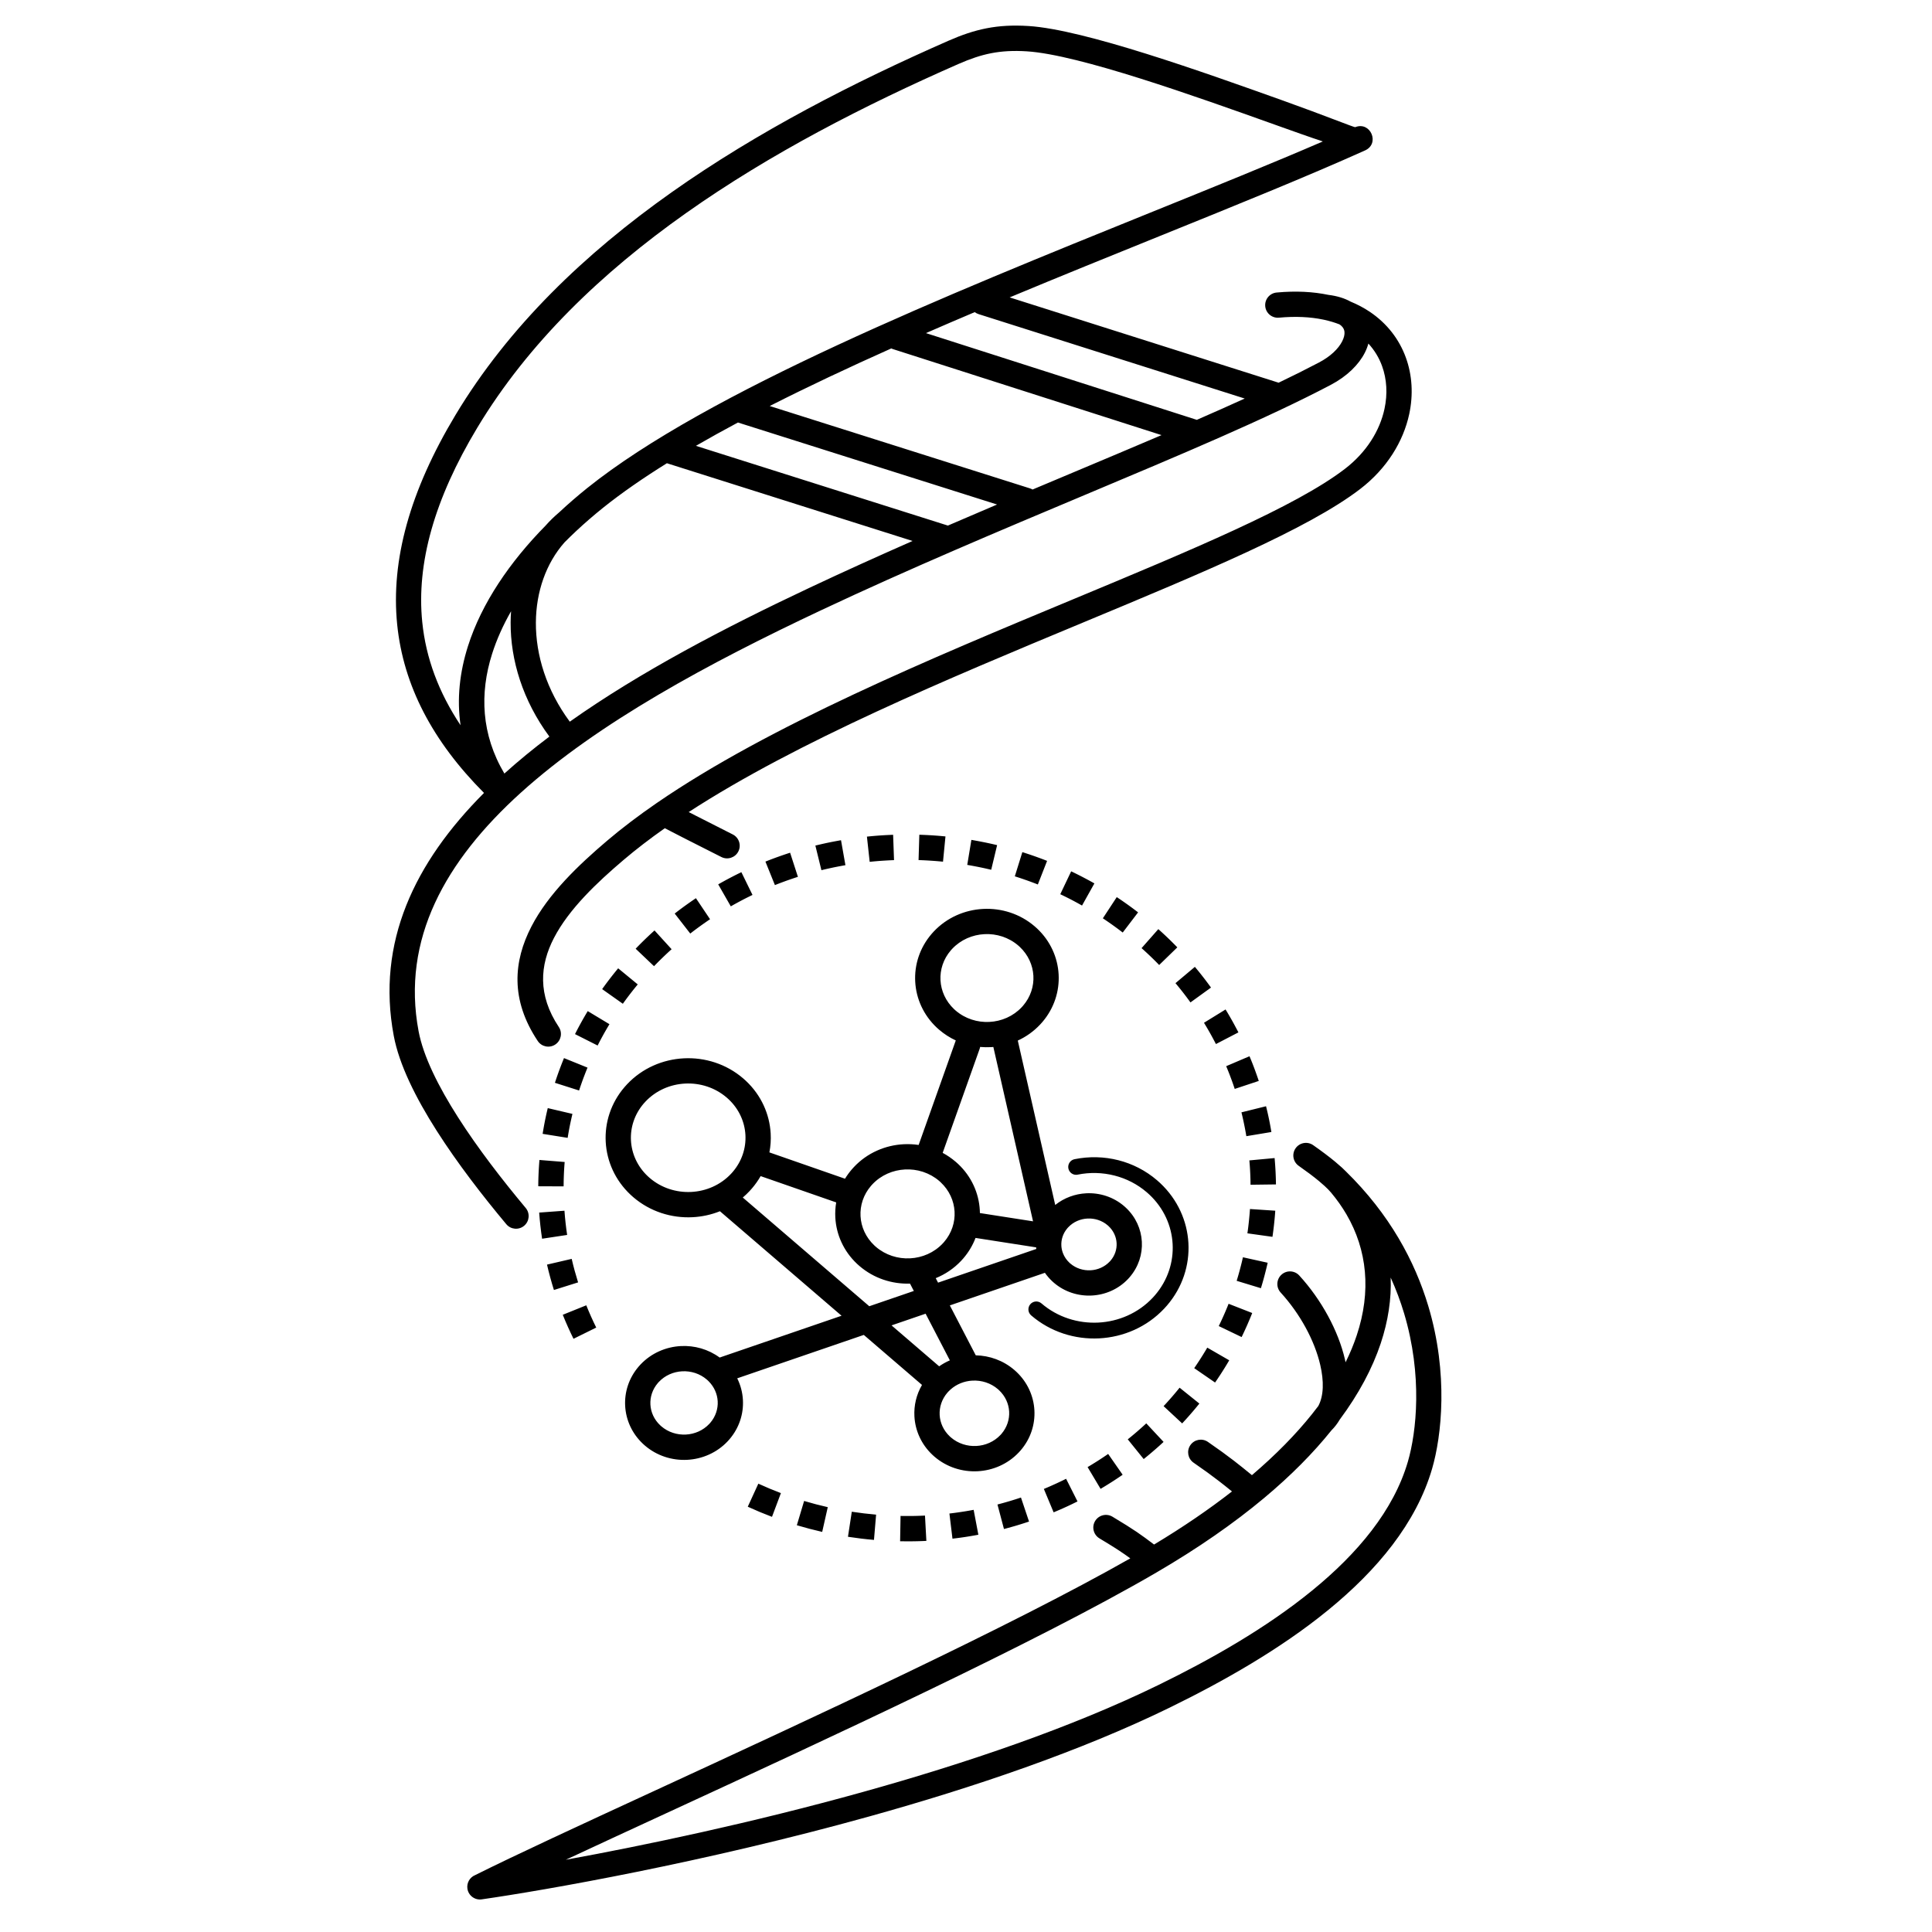 <?xml version="1.0" encoding="UTF-8"?>
<!-- Uploaded to: ICON Repo, www.svgrepo.com, Generator: ICON Repo Mixer Tools -->
<svg fill="#000000" width="800px" height="800px" version="1.1" viewBox="144 144 512 512" xmlns="http://www.w3.org/2000/svg">
 <path d="m451.82 259.31-71.234-22.812c-0.137-0.043-0.27-0.094-0.395-0.156-11.215 5.012-22.078 10.113-32.207 15.258l68.977 21.828c0.242 0.078 0.469 0.18 0.68 0.301 3.809-1.605 7.574-3.188 11.285-4.746 7.914-3.324 15.582-6.547 22.891-9.672zm-158.68 233.12c0.867 2.156 1.816 4.277 2.844 6.363l6.023-2.973c-0.953-1.934-1.832-3.898-2.637-5.902zm49.031 50.867c2.109 0.969 4.246 1.859 6.414 2.68l2.363-6.289c-2.023-0.766-4.012-1.598-5.981-2.5l-2.801 6.106zm12.996 4.906c2.223 0.664 4.461 1.25 6.723 1.766l1.477-6.555c-2.109-0.477-4.199-1.023-6.269-1.645l-1.926 6.434zm13.551 3.059c2.289 0.352 4.59 0.633 6.894 0.828l0.562-6.695c-2.16-0.191-4.297-0.441-6.441-0.773zm13.824 1.184c0.414 0.008 0.828 0.012 1.242 0.016l0.629 0.004h0.629l0.629-0.004 0.629-0.008 0.625-0.012 0.625-0.016 0.625-0.02 0.625-0.023 0.699-0.031-0.367-6.707-0.617 0.027-0.582 0.023-0.586 0.02-0.586 0.016-0.586 0.012-0.586 0.008-0.586 0.004h-1.18c-0.391-0.004-0.777-0.008-1.168-0.016l-0.117 6.715zm13.871-0.684 0.398-0.047 0.609-0.074 0.609-0.078 0.605-0.082 0.605-0.086 0.605-0.09 0.602-0.094 0.602-0.098 0.602-0.102 0.598-0.105 0.598-0.109 0.43-0.078-1.25-6.602-0.387 0.074-0.559 0.102-0.559 0.098-0.562 0.094-0.562 0.09-1.125 0.172-0.566 0.082-0.566 0.078-0.566 0.074-0.57 0.07-0.398 0.047 0.809 6.668zm13.648-2.562 0.438-0.113 0.578-0.156 1.156-0.32 0.574-0.164 0.574-0.168 0.57-0.172 0.57-0.176 0.57-0.18 0.566-0.18 0.566-0.184 0.484-0.16-2.141-6.367-0.449 0.148-0.527 0.172-0.527 0.168-0.531 0.168-0.531 0.164-0.535 0.16-0.535 0.156-0.535 0.152-0.539 0.152-0.539 0.148-0.539 0.145-0.438 0.113zm13.16-4.418 0.215-0.09 1.086-0.461 0.539-0.234 0.539-0.238 1.07-0.484 0.531-0.246 0.531-0.25 0.527-0.254 1.055-0.516 0.234-0.117-3.023-6-0.199 0.098-0.488 0.242-0.492 0.238-0.492 0.234-0.496 0.234-0.496 0.23-1 0.453-0.5 0.223-0.504 0.219-0.504 0.215-0.508 0.215-0.215 0.09zm12.434-6.215 0.316-0.188 0.5-0.301 0.496-0.301 0.496-0.305 0.984-0.617 0.488-0.312 0.488-0.316 0.484-0.32 0.48-0.32 0.48-0.324 0.477-0.328 0.168-0.117-3.84-5.512-0.578 0.398-0.898 0.602-0.449 0.297-0.453 0.293-0.457 0.293-0.457 0.289-0.457 0.285-0.461 0.285-0.461 0.281-0.465 0.277-0.316 0.188 3.441 5.769zm11.434-7.902 0.273-0.219 0.449-0.363 0.445-0.367 0.441-0.367 0.441-0.371 0.875-0.75 0.434-0.379 0.43-0.379 0.43-0.383 0.426-0.387 0.422-0.387 0.203-0.191-4.582-4.914-0.176 0.164-0.789 0.719-0.398 0.355-0.402 0.355-0.402 0.352-0.406 0.352-0.406 0.348-0.82 0.688-0.414 0.34-0.418 0.34-0.273 0.219zm10.195-9.449 0.152-0.16 0.773-0.844 0.383-0.426 0.379-0.426 0.379-0.43 0.75-0.867 0.371-0.438 0.367-0.438 0.727-0.883 0.277-0.344-5.238-4.207-0.25 0.312-0.336 0.41-0.34 0.41-0.34 0.406-0.344 0.406-0.695 0.805-0.352 0.398-0.355 0.398-0.355 0.395-0.359 0.395-0.363 0.391-0.152 0.16zm8.723-10.836 0.344-0.5 0.32-0.473 0.633-0.953 0.312-0.48 0.309-0.48 0.609-0.969 0.301-0.488 0.297-0.488 0.293-0.492 0.332-0.566-5.816-3.356-0.293 0.496-0.273 0.457-0.555 0.906-0.281 0.449-0.285 0.449-0.285 0.445-0.289 0.445-0.293 0.445-0.293 0.441-0.297 0.441-0.32 0.465 5.531 3.812zm7.031-12.039 0.176-0.363 0.492-1.039 0.242-0.523 0.238-0.523 0.234-0.523 0.23-0.527 0.227-0.527 0.227-0.531 0.223-0.531 0.219-0.535 0.215-0.535 0.086-0.223-6.258-2.445-0.07 0.18-0.199 0.496-0.203 0.492-0.414 0.984-0.211 0.488-0.215 0.488-0.219 0.488-0.219 0.484-0.223 0.484-0.227 0.48-0.23 0.48-0.176 0.363 6.055 2.91zm5.117-12.961 0.09-0.297 0.168-0.555 0.164-0.559 0.16-0.559 0.156-0.562 0.152-0.562 0.148-0.562 0.289-1.133 0.141-0.566 0.137-0.57 0.133-0.57 0.055-0.246-6.559-1.449-0.047 0.207-0.121 0.527-0.125 0.527-0.129 0.523-0.133 0.523-0.137 0.523-0.137 0.52-0.141 0.52-0.145 0.52-0.148 0.52-0.152 0.516-0.156 0.516-0.09 0.297 6.426 1.957zm3.059-13.605 0.059-0.418 0.082-0.586 0.078-0.59 0.074-0.59 0.07-0.59 0.066-0.594 0.062-0.594 0.059-0.594 0.055-0.594 0.051-0.598 0.047-0.598 0.039-0.582-6.703-0.445-0.039 0.535-0.043 0.555-0.047 0.551-0.051 0.551-0.109 1.102-0.059 0.547-0.062 0.547-0.066 0.547-0.07 0.543-0.074 0.543-0.059 0.418 6.652 0.93zm0.926-13.902-0.004-0.281-0.012-0.602-0.016-0.602-0.02-0.602-0.023-0.602-0.027-0.598-0.031-0.598-0.035-0.598-0.039-0.598-0.043-0.594-0.047-0.594-0.059-0.707-6.688 0.621 0.051 0.621 0.043 0.551 0.039 0.551 0.035 0.551 0.031 0.555 0.027 0.555 0.023 0.555 0.02 0.555 0.016 0.555 0.012 0.559 0.008 0.559 0.004 0.281 6.719-0.086zm-1.211-13.879-0.102-0.602-0.102-0.578-0.105-0.578-0.109-0.574-0.113-0.574-0.117-0.574-0.121-0.57-0.125-0.57-0.129-0.57-0.133-0.566-0.137-0.566-0.125-0.508-6.519 1.617 0.113 0.465 0.125 0.523 0.121 0.527 0.117 0.527 0.113 0.527 0.109 0.527 0.109 0.531 0.105 0.531 0.102 0.531 0.098 0.535 0.094 0.535 0.094 0.555 6.625-1.102zm-3.344-13.535-0.195-0.586-0.188-0.547-0.191-0.543-0.391-1.086-0.199-0.539-0.203-0.539-0.207-0.539-0.211-0.535-0.215-0.535-0.219-0.531-0.234-0.566-6.18 2.637v-0.004l0.406 0.984 0.199 0.496 0.195 0.496 0.191 0.496 0.375 1 0.184 0.5 0.18 0.504 0.176 0.504 0.172 0.504 0.184 0.547 6.375-2.117zm-5.394-12.867-0.207-0.398-0.266-0.508-0.539-1.008-0.273-0.504-0.277-0.5-0.281-0.5-0.57-0.992-0.289-0.492-0.293-0.492-0.297-0.488-0.117-0.191-5.715 3.527 0.094 0.156 0.273 0.453 0.273 0.457 0.27 0.457 0.266 0.461 0.523 0.922 0.258 0.465 0.254 0.465 0.5 0.938 0.246 0.469 0.207 0.398 5.965-3.094zm-7.262-11.875-0.141-0.195-0.336-0.461-0.34-0.461-0.688-0.914-0.348-0.453-0.352-0.453-0.352-0.449-0.355-0.449-0.359-0.445-0.727-0.883-0.277-0.328-5.141 4.32 0.25 0.301 0.34 0.41 0.336 0.41 0.664 0.828 0.328 0.418 0.324 0.418 0.324 0.422 0.32 0.422 0.633 0.852 0.312 0.43 0.141 0.195 5.441-3.938zm-8.93-10.66-0.438-0.449-0.402-0.406-0.406-0.406-0.406-0.402-0.41-0.402-0.414-0.398-0.414-0.395-0.418-0.395-0.844-0.781-0.426-0.387-0.453-0.406-4.441 5.039-0.004-0.004 0.398 0.355 0.395 0.359 0.395 0.363 0.391 0.363 0.391 0.367 0.387 0.367 0.766 0.742 0.379 0.375 0.379 0.379 0.375 0.379 0.41 0.422 4.816-4.68zm-10.391-9.266-0.395-0.305-0.922-0.695-0.465-0.344-0.938-0.68-0.473-0.336-0.473-0.332-0.477-0.332-0.477-0.328-0.48-0.324-0.559-0.371-3.684 5.617 0.492 0.328 0.891 0.609 0.883 0.617 0.438 0.312 0.438 0.316 0.434 0.316 0.434 0.32 0.859 0.648 0.395 0.305 4.074-5.344zm-11.586-7.68-0.449-0.254-1.023-0.562-0.516-0.277-0.516-0.273-0.52-0.273-0.52-0.27-0.523-0.266-0.523-0.262-0.527-0.262-0.527-0.258-0.508-0.242-2.887 6.066 0.473 0.227 0.492 0.238 0.492 0.242 0.977 0.492 0.484 0.25 0.484 0.254 0.961 0.516 0.477 0.262 0.477 0.266 0.449 0.254 3.277-5.863zm-12.531-5.969-0.688-0.27-0.555-0.211-0.555-0.207-1.117-0.406-0.562-0.199-0.562-0.195-0.562-0.191-1.133-0.375-0.57-0.184-0.254-0.078-1.996 6.414 0.215 0.066 0.531 0.172 0.527 0.172 0.527 0.176 0.527 0.18 1.047 0.367 0.52 0.188 0.52 0.191 0.52 0.195 0.516 0.195 0.652 0.254 2.449-6.254zm-13.246-4.172-0.59-0.141-0.59-0.137-0.59-0.133-0.594-0.129-0.594-0.125-0.594-0.121-1.195-0.234-0.598-0.113-0.602-0.109-0.602-0.105-0.27-0.047-1.094 6.629 0.23 0.039 0.562 0.098 0.562 0.102 0.559 0.105 0.559 0.109 0.555 0.109 0.555 0.113 0.555 0.117 0.555 0.121 1.102 0.25 0.551 0.129 1.566-6.531zm-13.695-2.309-0.781-0.074-0.617-0.055-0.621-0.051-0.621-0.047-0.621-0.043-0.621-0.039-0.625-0.035-0.625-0.031-0.625-0.027-0.625-0.023-0.539-0.02-0.203 6.715 0.5 0.016 0.586 0.023 0.586 0.027 0.586 0.031 0.582 0.035 1.164 0.078 0.578 0.043 0.578 0.047 0.578 0.051 0.742 0.07 0.652-6.688zm-13.863-0.434-0.684 0.027-0.621 0.027-0.621 0.031-0.621 0.035-0.621 0.039-0.617 0.043-0.617 0.047-0.617 0.051-0.617 0.055-0.613 0.059-0.695 0.07 0.73 6.68 0.613-0.062 0.574-0.055 0.574-0.051 0.574-0.047 0.578-0.043 0.578-0.039 1.156-0.07 0.582-0.031 0.582-0.027 0.641-0.023-0.242-6.715zm-13.816 1.438-0.316 0.055-1.195 0.219-0.594 0.113-0.594 0.117-0.594 0.121-0.59 0.125-0.59 0.129-0.59 0.133-1.172 0.273-0.555 0.133 1.602 6.523 0.516-0.125 0.547-0.129 0.547-0.125 1.102-0.242 0.551-0.117 0.555-0.113 0.555-0.109 0.555-0.105 0.559-0.105 0.559-0.102 0.316-0.055-1.168-6.613zm-13.484 3.312-0.242 0.078-0.566 0.184-0.562 0.188-0.562 0.191-0.562 0.195-1.117 0.398-0.555 0.203-0.555 0.207-0.555 0.211-0.551 0.215-0.715 0.281 2.516 6.227 0.641-0.254 0.516-0.199 0.516-0.195 0.516-0.191 0.52-0.191 0.52-0.188 0.523-0.184 1.047-0.359 0.527-0.176 0.527-0.172 0.242-0.078zm-12.91 5.152-0.465 0.227-0.527 0.258-0.523 0.262-0.523 0.266-1.039 0.539-0.516 0.273-0.516 0.277-1.023 0.562-0.508 0.285-0.504 0.285 3.336 5.828 0.469-0.266 0.473-0.266 0.953-0.523 0.48-0.258 0.48-0.254 0.484-0.254 0.484-0.25 0.488-0.246 0.977-0.484 0.465-0.227-2.953-6.035zm-12.043 6.894-0.496 0.336-0.953 0.656-0.473 0.332-0.473 0.336-0.469 0.336-0.469 0.34-0.93 0.688-0.461 0.348-0.457 0.352-0.453 0.352 4.125 5.301 0.422-0.328 0.426-0.328 0.43-0.324 0.43-0.32 0.434-0.32 0.434-0.316 0.875-0.625 0.883-0.617 0.445-0.305 0.465-0.312-3.742-5.578zm-10.98 8.555-0.379 0.34-0.426 0.387-0.422 0.391-0.836 0.789-0.414 0.398-0.41 0.398-0.41 0.402-0.406 0.406-0.402 0.406-0.402 0.41-0.492 0.512 4.867 4.633 0.438-0.453 0.75-0.758 0.758-0.75 0.383-0.371 0.387-0.371 0.387-0.367 0.391-0.367 0.391-0.363 0.395-0.359 0.379-0.34-4.523-4.969zm-9.633 10.031-0.223 0.27-0.363 0.441-0.359 0.445-0.355 0.445-0.355 0.449-0.352 0.453-0.348 0.453-0.348 0.457-0.344 0.457-0.34 0.461-0.336 0.461-0.336 0.465-0.184 0.262 5.484 3.879 0.16-0.227 0.625-0.859 0.316-0.426 0.32-0.426 0.32-0.422 0.324-0.422 0.656-0.836 0.332-0.414 0.336-0.414 0.336-0.41 0.223-0.27-5.188-4.269zm-8.066 11.34-0.375 0.625-0.289 0.492-0.289 0.496-0.285 0.496-0.281 0.5-0.277 0.5-0.277 0.504-0.273 0.504-0.27 0.508-0.266 0.508-0.262 0.512-0.23 0.453 5.996 3.027 0.211-0.414 0.242-0.473 0.246-0.473 0.25-0.469 0.254-0.469 0.254-0.465 0.258-0.465 0.262-0.461 0.531-0.922 0.27-0.457 0.352-0.59-5.754-3.465zm-6.289 12.449-0.207 0.512-0.215 0.535-0.211 0.535-0.207 0.539-0.203 0.539-0.203 0.543-0.199 0.543-0.195 0.547-0.191 0.547-0.188 0.547-0.184 0.551-0.203 0.613 6.402 2.039 0.176-0.531 0.172-0.508 0.176-0.508 0.176-0.504 0.18-0.504 0.184-0.504 0.188-0.5 0.383-1 0.195-0.496 0.199-0.496 0.207-0.512-6.227-2.523zm-4.305 13.258-0.121 0.512-0.133 0.57-0.129 0.57-0.125 0.574-0.121 0.574-0.117 0.574-0.113 0.578-0.109 0.578-0.105 0.578-0.102 0.582-0.098 0.582-0.09 0.551 6.633 1.062 0.082-0.504 0.09-0.539 0.094-0.539 0.098-0.535 0.102-0.535 0.105-0.535 0.109-0.531 0.113-0.531 0.117-0.531 0.117-0.527 0.121-0.527 0.121-0.512-6.539-1.535zm-2.203 13.754-0.016 0.184-0.047 0.598-0.043 0.598-0.039 0.598-0.035 0.602-0.031 0.602-0.027 0.602-0.023 0.602-0.02 0.605-0.016 0.605c-0.008 0.457-0.016 0.91-0.016 1.367l6.719 0.027c0-0.418 0.008-0.84 0.016-1.258l0.012-0.562 0.016-0.559 0.02-0.559 0.023-0.559 0.027-0.559 0.031-0.555 0.035-0.555 0.039-0.555 0.043-0.555 0.016-0.184-6.695-0.535zm-0.07 13.934c0.168 2.32 0.422 4.633 0.77 6.93l6.641-1.004c-0.32-2.129-0.555-4.269-0.711-6.418zm2.074 13.785c0.523 2.266 1.137 4.508 1.832 6.731l6.406-2.016c-0.645-2.055-1.211-4.133-1.695-6.231l-6.543 1.52zm140.63-23.832c-1.133 0.227-2.234-0.508-2.461-1.641-0.227-1.133 0.508-2.234 1.641-2.461 3.84-0.777 7.836-0.691 11.641 0.281 3.68 0.941 7.191 2.707 10.227 5.316 0.289 0.25 0.566 0.496 0.828 0.742 4.633 4.356 7.148 10.059 7.473 15.879 0.324 5.824-1.547 11.754-5.676 16.555-0.242 0.281-0.488 0.555-0.734 0.816-4.617 4.914-10.871 7.57-17.25 7.894-6.375 0.324-12.883-1.68-18.012-6.09-0.879-0.75-0.98-2.074-0.23-2.953s2.074-0.98 2.953-0.23c4.289 3.688 9.734 5.359 15.078 5.09 5.34-0.273 10.562-2.488 14.41-6.582 0.211-0.227 0.414-0.449 0.602-0.668 3.402-3.957 4.941-8.828 4.676-13.605-0.266-4.777-2.336-9.469-6.16-13.059-0.227-0.215-0.453-0.418-0.68-0.609-2.527-2.172-5.457-3.644-8.539-4.434-3.215-0.824-6.574-0.902-9.785-0.25zm-97.77 54.777c-0.09-0.078-0.172-0.16-0.254-0.246-0.09-0.086-0.18-0.164-0.258-0.23-1.848-1.59-4.203-2.309-6.512-2.191-2.305 0.117-4.555 1.07-6.207 2.828-0.094 0.102-0.18 0.195-0.254 0.281-1.434 1.668-2.082 3.715-1.973 5.715 0.109 2.004 0.984 3.977 2.602 5.492 0.102 0.098 0.195 0.184 0.285 0.258 1.848 1.59 4.203 2.309 6.512 2.191 2.305-0.117 4.555-1.07 6.207-2.828 0.094-0.102 0.18-0.195 0.254-0.281 1.434-1.668 2.082-3.715 1.973-5.715-0.105-1.906-0.906-3.789-2.375-5.273zm2.906-6.316 32.293-11.074-32.227-27.695c-2.32 0.926-4.777 1.457-7.254 1.582-5.566 0.285-11.246-1.469-15.727-5.32-0.258-0.223-0.5-0.441-0.727-0.652-4.07-3.824-6.277-8.84-6.562-13.957-0.285-5.121 1.355-10.336 4.984-14.555 0.219-0.254 0.434-0.492 0.645-0.719 4.035-4.297 9.5-6.621 15.07-6.902 5.562-0.285 11.246 1.469 15.727 5.32 0.258 0.223 0.5 0.438 0.727 0.652 4.07 3.824 6.277 8.84 6.562 13.957 0.094 1.672-0.02 3.352-0.34 5l20.039 6.977c0.52-0.855 1.117-1.68 1.793-2.465 0.191-0.223 0.379-0.434 0.566-0.629 3.535-3.762 8.32-5.801 13.199-6.047 1.32-0.066 2.644-0.004 3.957 0.191l9.84-27.695c-1.562-0.727-3.047-1.672-4.406-2.836-0.227-0.195-0.438-0.383-0.633-0.566-3.543-3.328-5.465-7.695-5.711-12.152-0.246-4.461 1.18-9 4.34-12.676 0.191-0.223 0.379-0.43 0.562-0.625 3.508-3.734 8.254-5.754 13.094-6 4.832-0.246 9.77 1.273 13.664 4.621 0.227 0.195 0.438 0.383 0.633 0.566 3.543 3.328 5.465 7.695 5.711 12.152 0.246 4.461-1.18 9-4.34 12.676-0.191 0.223-0.379 0.43-0.562 0.625-1.719 1.832-3.738 3.25-5.918 4.25l9.918 43.566c2.375-1.902 5.269-2.941 8.207-3.094 3.555-0.18 7.188 0.938 10.055 3.402 0.168 0.145 0.324 0.285 0.469 0.422 2.621 2.461 4.043 5.695 4.227 8.996 0.184 3.305-0.875 6.668-3.211 9.387-0.145 0.168-0.281 0.32-0.414 0.465-2.586 2.754-6.082 4.242-9.645 4.422-3.555 0.18-7.188-0.938-10.055-3.402-0.168-0.145-0.324-0.285-0.469-0.422-0.723-0.68-1.355-1.418-1.895-2.199l-25.195 8.641 6.871 13.227c3.648 0.078 7.289 1.359 10.223 3.883 0.191 0.164 0.367 0.324 0.531 0.477 2.969 2.789 4.578 6.449 4.785 10.191 0.207 3.742-0.988 7.551-3.637 10.629-0.16 0.188-0.316 0.363-0.473 0.523-2.934 3.125-6.902 4.812-10.949 5.019-4.039 0.207-8.164-1.066-11.422-3.863-0.191-0.164-0.367-0.324-0.531-0.477-2.969-2.789-4.578-6.449-4.785-10.191-0.16-2.863 0.504-5.762 2.008-8.344l-15.422-13.254-33.543 11.504c0.895 1.805 1.398 3.75 1.508 5.719 0.203 3.676-0.973 7.414-3.57 10.438-0.156 0.184-0.312 0.355-0.461 0.516-2.879 3.066-6.777 4.723-10.746 4.926-3.965 0.203-8.016-1.047-11.211-3.793-0.188-0.16-0.363-0.316-0.52-0.469-2.914-2.738-4.496-6.332-4.699-10.008-0.203-3.676 0.973-7.414 3.57-10.438 0.156-0.184 0.312-0.355 0.461-0.516 2.883-3.066 6.777-4.723 10.746-4.926 3.586-0.184 7.238 0.82 10.27 3.047zm39.641-13.594 11.805-4.047-1.012-1.949c-4.754 0.156-9.578-1.383-13.402-4.672-0.227-0.195-0.441-0.387-0.637-0.57-3.57-3.356-5.504-7.754-5.754-12.246-0.074-1.344 0.004-2.699 0.23-4.031l-20.023-6.969c-0.652 1.141-1.426 2.238-2.316 3.273-0.219 0.254-0.434 0.492-0.645 0.719-0.562 0.598-1.156 1.16-1.77 1.684l33.523 28.812zm18.223-6.25 26.031-8.926c-0.012-0.141-0.023-0.281-0.031-0.422l-16.066-2.504c-0.73 1.922-1.809 3.754-3.231 5.414-0.191 0.223-0.379 0.434-0.566 0.629-1.938 2.062-4.25 3.606-6.75 4.621l0.617 1.188zm-3.293 8.227-9.031 3.098 12.621 10.848c0.895-0.629 1.848-1.156 2.832-1.582l-6.422-12.359zm36.32-16.25c0.031 0.07 0.059 0.145 0.082 0.219l0.02 0.062c0.355 0.895 0.914 1.734 1.676 2.449 0.086 0.078 0.164 0.148 0.234 0.211 1.52 1.305 3.457 1.898 5.359 1.805 1.895-0.098 3.746-0.879 5.106-2.324 0.078-0.086 0.148-0.16 0.207-0.227 1.172-1.363 1.703-3.031 1.609-4.664-0.09-1.633-0.805-3.246-2.125-4.484-0.086-0.078-0.164-0.148-0.234-0.211-1.52-1.309-3.457-1.898-5.359-1.805-1.895 0.098-3.746 0.879-5.106 2.324-0.078 0.086-0.148 0.16-0.207 0.227-1.172 1.363-1.703 3.031-1.609 4.664 0.031 0.594 0.148 1.184 0.348 1.758zm-24.414 34.023c-0.125 0.023-0.254 0.039-0.379 0.047-2.055 0.297-4.016 1.246-5.504 2.832-0.098 0.105-0.188 0.203-0.262 0.289-1.48 1.723-2.152 3.84-2.039 5.906 0.113 2.07 1.02 4.109 2.688 5.676 0.105 0.098 0.203 0.188 0.293 0.266 1.906 1.641 4.336 2.387 6.723 2.266 2.379-0.121 4.703-1.105 6.41-2.918 0.098-0.105 0.184-0.199 0.262-0.289 1.48-1.723 2.152-3.84 2.039-5.906-0.113-2.07-1.02-4.109-2.688-5.676-0.105-0.098-0.203-0.188-0.293-0.266-1.906-1.641-4.336-2.387-6.723-2.266-0.176 0.008-0.352 0.023-0.527 0.043zm-64.121-74.602c-0.168-0.16-0.332-0.305-0.492-0.441-3.133-2.695-7.121-3.918-11.031-3.719-3.906 0.199-7.723 1.816-10.531 4.805-0.156 0.168-0.305 0.328-0.434 0.48-2.461 2.863-3.574 6.383-3.383 9.832 0.191 3.449 1.691 6.844 4.461 9.445 0.168 0.16 0.332 0.305 0.492 0.441 3.133 2.695 7.121 3.918 11.031 3.719 3.906-0.199 7.723-1.816 10.531-4.805 0.156-0.168 0.305-0.328 0.434-0.48 2.461-2.863 3.578-6.383 3.383-9.832-0.191-3.449-1.691-6.844-4.461-9.445zm60.184 16.57c0.227 0.195 0.441 0.387 0.637 0.57 3.57 3.356 5.504 7.754 5.754 12.246 0.016 0.258 0.023 0.512 0.027 0.77l14.082 2.195-10.52-46.207c-0.23 0.02-0.465 0.035-0.695 0.047-0.934 0.047-1.867 0.027-2.801-0.055-0.031 0.168-0.074 0.336-0.137 0.504l-9.797 27.566c1.211 0.648 2.367 1.438 3.445 2.363zm-3.953 5.453c-0.141-0.133-0.273-0.254-0.402-0.363-1.273-1.094-2.719-1.895-4.246-2.402-0.055-0.016-0.113-0.035-0.168-0.055l-0.012-0.004c-1.504-0.477-3.082-0.676-4.648-0.594-3.211 0.164-6.352 1.492-8.66 3.949-0.129 0.141-0.25 0.27-0.355 0.395-2.016 2.344-2.93 5.227-2.773 8.051 0.156 2.824 1.387 5.602 3.656 7.734 0.141 0.133 0.273 0.254 0.402 0.363 2.578 2.215 5.856 3.223 9.074 3.059 3.211-0.164 6.352-1.492 8.66-3.949 0.133-0.141 0.25-0.27 0.355-0.395 2.016-2.344 2.93-5.227 2.773-8.051s-1.387-5.602-3.656-7.734zm20.934-62.402c-0.137-0.129-0.27-0.25-0.398-0.359-2.547-2.188-5.785-3.184-8.965-3.019-3.172 0.16-6.277 1.477-8.555 3.902-0.129 0.137-0.246 0.27-0.352 0.391-1.992 2.316-2.894 5.164-2.738 7.949 0.156 2.789 1.371 5.531 3.609 7.641 0.137 0.129 0.27 0.25 0.398 0.359 2.547 2.188 5.785 3.184 8.965 3.019 3.172-0.16 6.277-1.477 8.555-3.902 0.129-0.137 0.246-0.27 0.352-0.391 1.992-2.316 2.894-5.164 2.738-7.949-0.156-2.789-1.371-5.531-3.609-7.641zm-24.867-162.66 71.789 22.988c4.406-1.922 8.645-3.805 12.691-5.648l-70.527-22.371c-0.379-0.121-0.723-0.301-1.023-0.527-4.332 1.836-8.648 3.691-12.93 5.559zm22.203-9.457 71.262 22.602c3.797-1.82 7.371-3.606 10.691-5.352 3.059-1.609 5.148-3.637 6.156-5.621 0.473-0.93 0.68-1.793 0.605-2.527-0.059-0.566-0.32-1.094-0.801-1.543-0.16-0.148-0.344-0.293-0.551-0.426-1.207-0.469-2.504-0.863-3.891-1.172-0.145-0.023-0.285-0.051-0.418-0.09-3.379-0.703-7.277-0.91-11.707-0.504-1.84 0.168-3.469-1.191-3.633-3.031-0.168-1.84 1.191-3.469 3.031-3.633 5.113-0.473 9.684-0.219 13.699 0.621 2.348 0.285 4.309 0.906 5.894 1.789 1.855 0.762 3.551 1.668 5.086 2.699 4.625 3.109 7.797 7.324 9.535 12.074 1.719 4.699 2.016 9.895 0.914 15.031-1.559 7.262-5.918 14.43-13.016 19.871-13.754 10.543-41.812 22.219-73.5 35.402-35.484 14.762-75.574 31.445-104.43 50.195l1.996 1.02c3.699 1.887 6.801 3.461 9.68 4.91 1.652 0.832 2.316 2.848 1.484 4.5-0.832 1.652-2.848 2.316-4.5 1.484-4.359-2.199-7.769-3.926-9.703-4.91-1.887-0.961-3.648-1.871-5.289-2.723-3.918 2.758-7.578 5.559-10.926 8.406-7.094 6.027-14.496 13.035-18.465 20.703-3.699 7.144-4.371 15.055 1.305 23.574 1.023 1.543 0.598 3.621-0.945 4.644-1.543 1.023-3.621 0.598-4.644-0.945-7.305-10.957-6.434-21.141-1.672-30.344 4.496-8.684 12.477-16.281 20.09-22.75 3.953-3.359 8.309-6.648 12.988-9.875 0.07-0.055 0.145-0.105 0.223-0.152 29.707-20.418 72.547-38.242 110.24-53.926 31.266-13.008 58.945-24.527 72.008-34.539 5.762-4.418 9.285-10.16 10.523-15.938 0.844-3.926 0.629-7.856-0.652-11.359-0.789-2.164-1.996-4.176-3.617-5.938-0.223 0.816-0.539 1.633-0.949 2.438-1.598 3.137-4.668 6.219-9.016 8.508-16.891 8.891-39.762 18.5-65.141 29.16-22.301 9.371-46.539 19.555-70.008 30.605-29.711 13.992-58.977 29.766-79.496 48.312-20 18.078-31.676 38.836-27.098 63.211 1.254 6.672 5.254 14.668 10.438 22.793 5.277 8.277 11.805 16.699 17.949 24.047 1.188 1.422 1 3.535-0.418 4.723-1.422 1.188-3.535 1-4.723-0.418-6.254-7.481-12.941-16.117-18.445-24.758-5.602-8.789-9.957-17.57-11.379-25.156-4.66-24.797 5.523-45.945 23.914-64.379-13.641-13.699-21.379-28.469-23.012-44.652-1.715-17.008 3.367-35.391 15.477-55.539 14.062-23.391 34.258-42.727 57.227-58.961 22.816-16.129 48.391-29.207 73.367-40.172 3.539-1.555 6.75-2.656 10.141-3.316 3.406-0.66 6.938-0.859 11.105-0.598 14.738 0.926 46.203 12.172 67.566 19.805 11.102 3.969 18.758 7.106 19.02 6.996 4.039-1.605 6.594 4.32 2.637 6.152-15.262 6.863-34.156 14.5-54.477 22.719-12.859 5.199-26.293 10.633-39.711 16.23zm-71.863 33.199c-0.051-0.016-0.102-0.035-0.152-0.051-3.856 2.059-7.582 4.121-11.148 6.184l66.777 21.133c4.379-1.895 8.727-3.754 13.035-5.582l-68.512-21.68zm46.117 31.344-65.105-20.602c-6.316 3.934-12.004 7.867-16.891 11.785-2.453 1.969-4.836 4.027-7.121 6.16-0.062 0.066-0.129 0.129-0.199 0.188-0.996 0.934-1.969 1.883-2.926 2.848-4.894 5.547-7.535 13.09-7.582 21.23-0.047 8.645 2.816 17.938 8.984 26.281 18.695-13.227 41.07-24.91 63.66-35.547 9.062-4.266 18.164-8.375 27.184-12.344zm-96.246 51.84c-7.051-9.551-10.324-20.258-10.27-30.254 0.004-0.996 0.047-1.984 0.117-2.965-2.109 3.695-3.816 7.477-5.031 11.305-3.32 10.477-2.883 21.34 3.258 31.711 3.723-3.359 7.715-6.625 11.93-9.801zm-0.992-55.93c1.098-1.238 2.285-2.398 3.562-3.473 2.402-2.246 4.906-4.41 7.481-6.477 31.828-25.512 95.473-51.246 149.16-72.957 16.656-6.734 32.352-13.082 45.762-18.879-3.609-1.195-7.914-2.734-12.703-4.445-21.02-7.512-51.973-18.574-65.73-19.438-3.574-0.223-6.574-0.059-9.426 0.492-2.867 0.555-5.633 1.512-8.723 2.867-24.598 10.797-49.766 23.664-72.188 39.516-22.273 15.742-41.816 34.418-55.336 56.914-11.348 18.875-16.125 35.902-14.559 51.445 0.965 9.582 4.367 18.676 10.152 27.359-1.016-7.004-0.23-14.039 1.953-20.926 3.621-11.43 11.137-22.387 20.598-31.996zm181.88 255.97c-1.242-1.012-2.375-1.914-3.551-2.82-1.902-1.469-3.883-2.906-6.617-4.793-1.523-1.051-1.902-3.137-0.852-4.656 1.051-1.523 3.137-1.902 4.656-0.852 2.848 1.969 4.914 3.469 6.906 5.004 1.496 1.156 2.981 2.352 4.75 3.805 6.348-5.406 11.633-10.812 15.91-16.156 0.027-0.035 0.055-0.07 0.082-0.105 0.551-0.688 1.086-1.379 1.602-2.066 1.457-2.715 1.508-6.609 0.512-10.895-1.5-6.461-5.348-13.559-10.492-19.176-1.246-1.363-1.152-3.477 0.211-4.723s3.477-1.152 4.723 0.211c5.91 6.453 10.344 14.672 12.094 22.195 0.062 0.27 0.121 0.535 0.176 0.805 1.188-2.398 2.168-4.773 2.949-7.113 3.906-11.711 2.773-22.676-2.703-32.066-1.156-1.98-2.512-3.902-4.066-5.762-0.234-0.277-0.496-0.57-0.793-0.875-0.297-0.289-0.594-0.578-0.898-0.863l-0.07-0.066c-0.438-0.402-0.918-0.82-1.445-1.258-1.48-1.23-3.293-2.59-5.391-4.059-1.516-1.059-1.883-3.144-0.828-4.656 1.059-1.516 3.144-1.883 4.656-0.828 2.246 1.574 4.207 3.047 5.84 4.402 0.609 0.508 1.176 0.996 1.695 1.469 0.055 0.047 0.109 0.094 0.16 0.145l0.141 0.137c0.293 0.273 0.57 0.539 0.828 0.801 11.629 11.367 18.289 23.848 21.836 35.652 5.406 18 3.531 34.512 1.027 43.117-4.215 14.473-14.617 26.926-27.562 37.496-12.684 10.359-27.84 18.926-41.898 25.797-23.691 11.578-52.043 21.184-79.531 28.84-44.102 12.289-86.043 19.598-102.88 22.02-1.832 0.262-3.531-1.016-3.793-2.848-0.219-1.551 0.656-3.004 2.043-3.574 10.609-5.301 27.664-13.176 47.602-22.375 41.043-18.945 94.254-43.504 126.03-61.57-2.094-1.535-3.969-2.777-8.172-5.297-1.586-0.949-2.106-3.004-1.156-4.594 0.949-1.586 3.004-2.106 4.594-1.156 5.996 3.598 7.523 4.731 11.031 7.379 7.715-4.633 14.578-9.332 20.633-14.055zm45.598-47.258c-0.93-3.098-2.098-6.25-3.535-9.414 0.215 5.609-0.645 11.457-2.644 17.461-2.199 6.59-5.789 13.359-10.863 20.188-0.602 1.031-1.332 1.984-2.195 2.844-4.789 5.973-10.719 11.977-17.852 17.938-7.965 6.652-17.453 13.273-28.555 19.746-31.527 18.387-87.383 44.168-130.1 63.883-9.613 4.438-18.562 8.566-26.387 12.223 20.59-3.754 49.219-9.738 78.816-17.984 27.164-7.57 55.125-17.031 78.375-28.395 13.664-6.68 28.371-14.988 40.613-24.984 11.984-9.785 21.574-21.168 25.359-34.164 2.266-7.785 3.941-22.793-1.027-39.336z"/>
</svg>